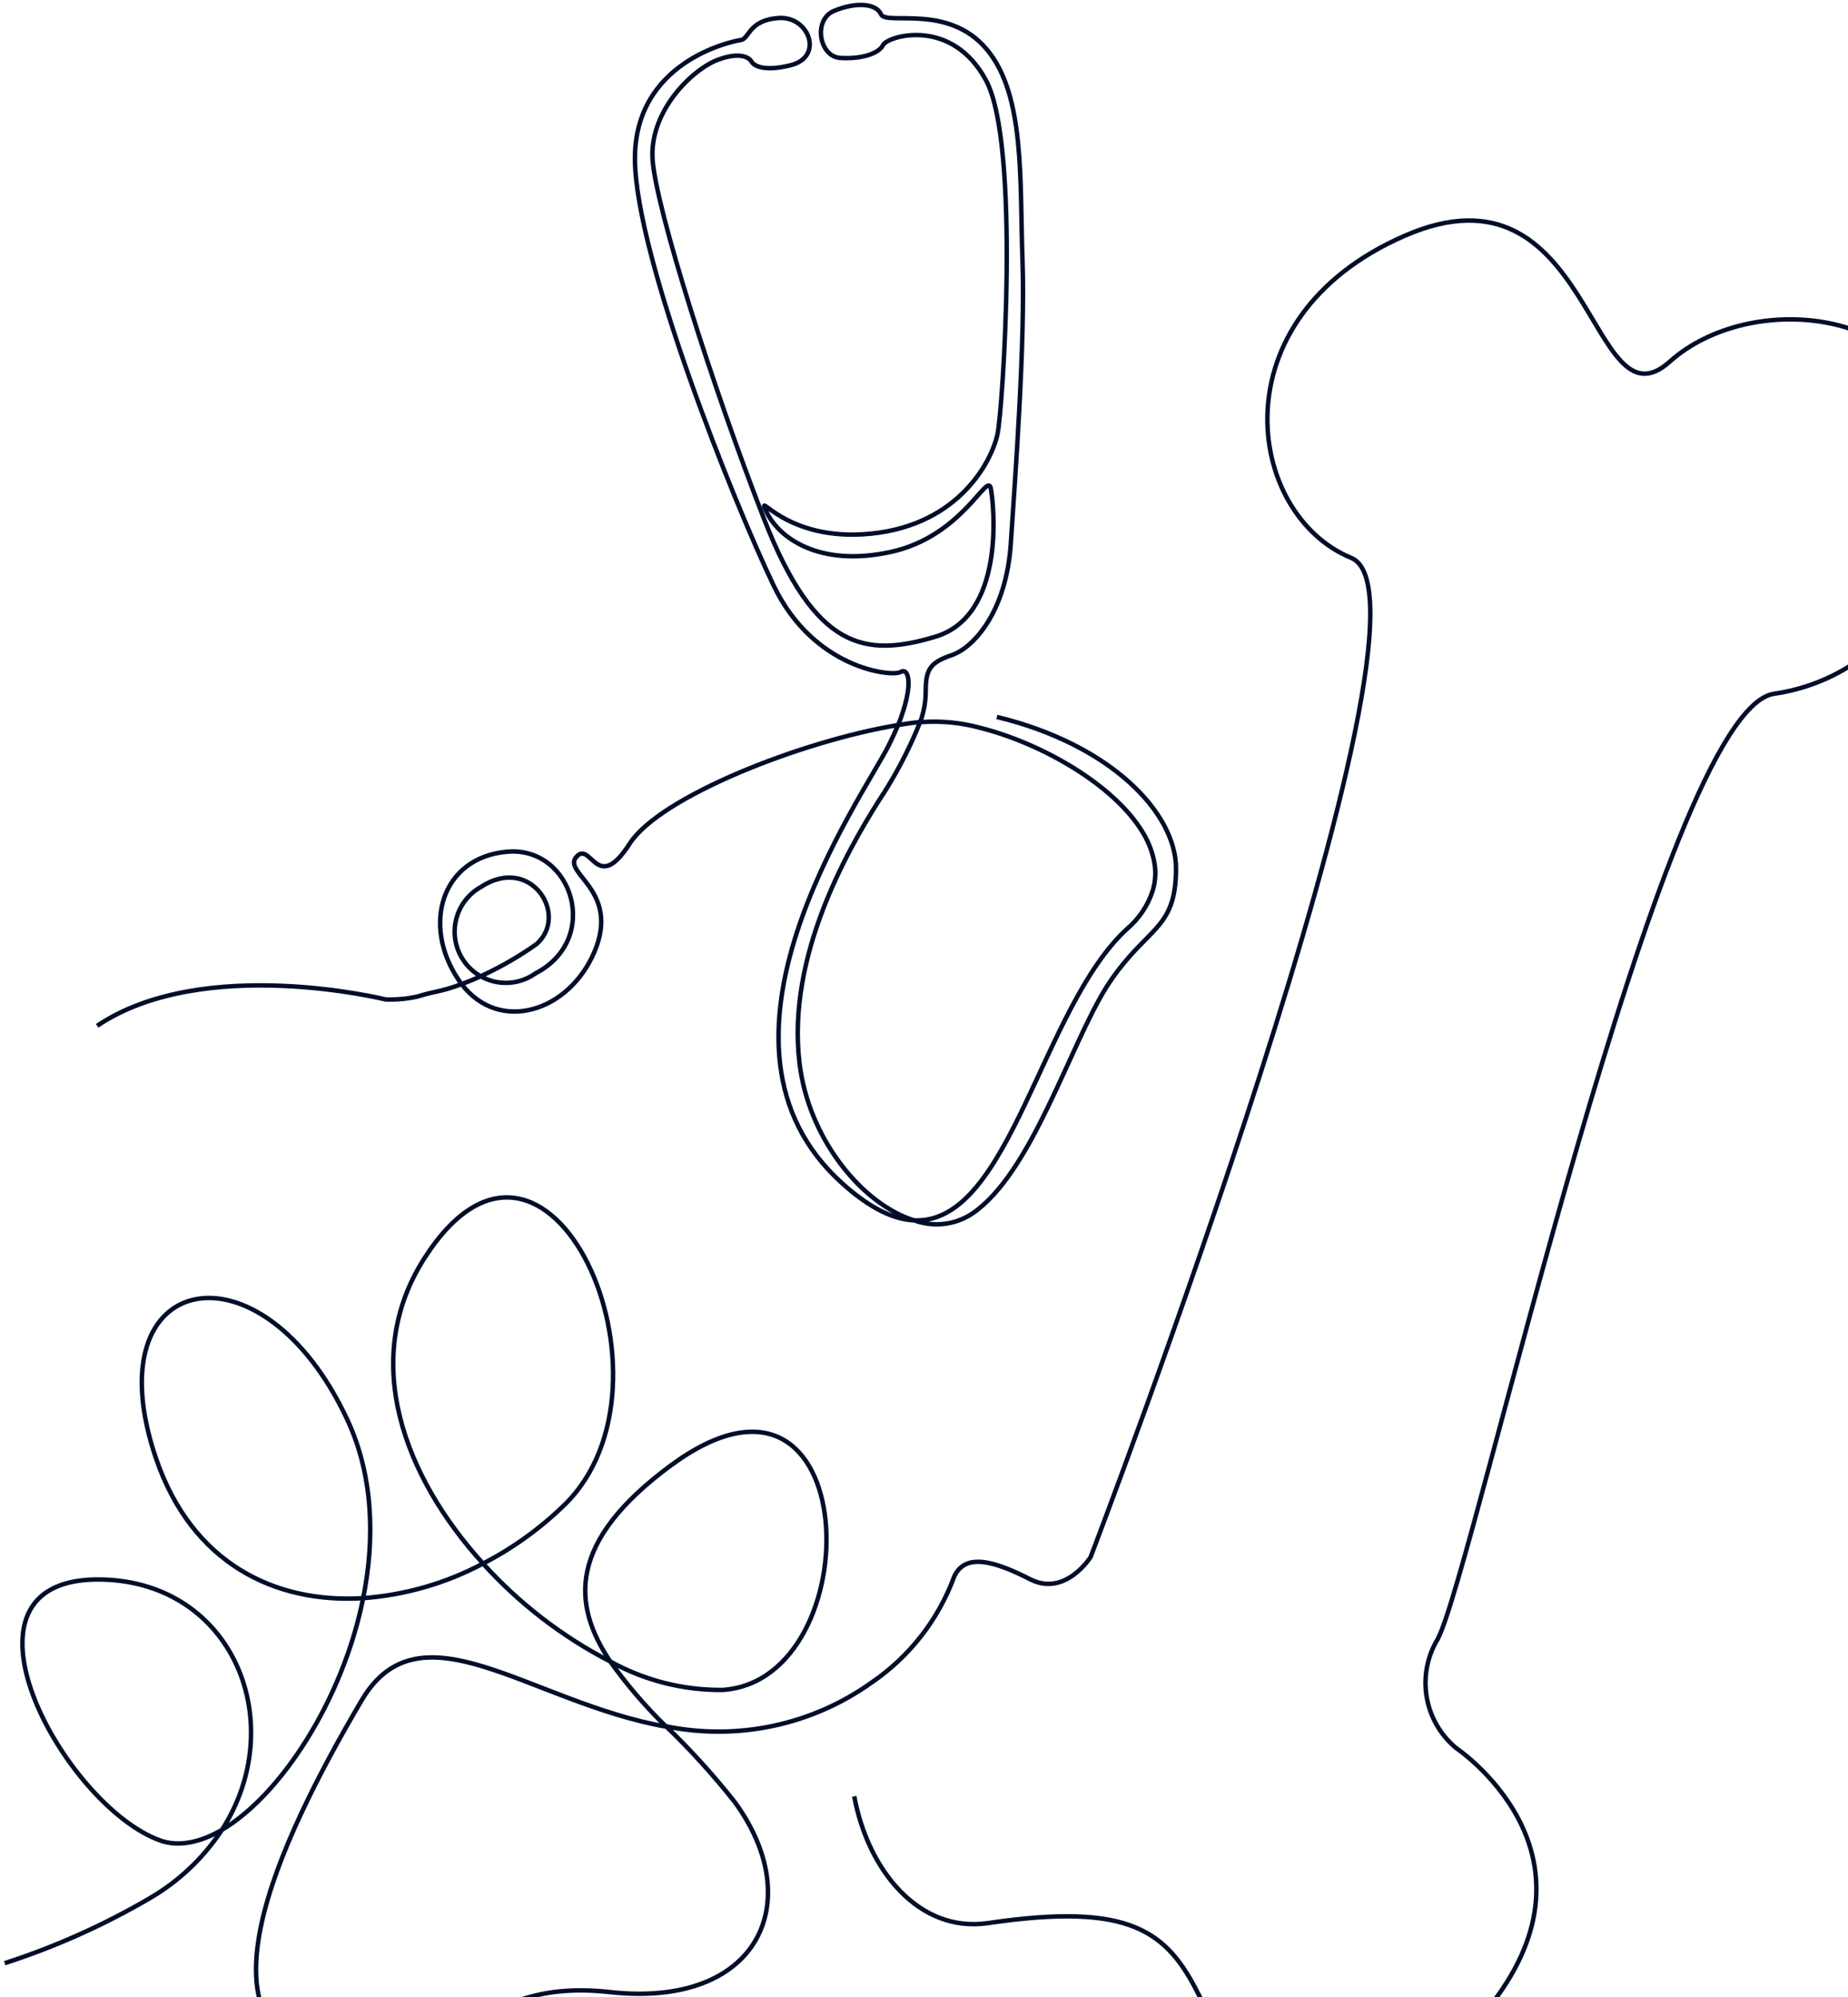 <svg xmlns="http://www.w3.org/2000/svg" width="373" height="403" viewBox="0 0 373 403" fill="none"><path d="M172.421 362.487C175.16 377.401 185.466 390.12 199.424 388.077C228.08 383.859 235.559 389.577 242.06 402.753C248.561 415.928 277.108 435.365 301.046 404.427C324.984 373.488 293.893 352.746 293.893 352.746C290.743 350.13 288.637 346.469 287.959 342.431C287.28 338.393 288.074 334.245 290.197 330.743C297.437 317.133 335.311 143.306 358.075 140.002C380.839 136.697 396.71 114.585 392.579 88.212C388.448 61.84 353.292 58.426 337.007 72.993C320.722 87.56 321.614 30.944 283.478 47.599C245.343 64.253 251.496 103.888 272.738 112.585C293.98 121.282 220.123 314.219 220.123 314.219C220.123 314.219 215.013 322.307 207.947 318.698C200.881 315.089 194.793 313.219 192.576 318.198C189.376 326.878 183.546 334.342 175.899 339.549C169.966 343.783 163.226 346.751 156.097 348.27C148.968 349.788 141.603 349.824 134.459 348.376C139.393 353.138 144.005 358.222 148.265 363.595C162.985 383.707 153.179 405.34 123.045 401.992C92.911 398.643 92.606 421.407 65.799 415.45C38.991 409.493 55.515 372.792 72.952 343.201C84.823 322.982 106.891 343.528 134.459 348.441C130.309 344.406 126.532 340.003 123.175 335.287M123.175 335.287C115.457 323.786 114.479 311.132 135.438 295.695C174.573 266.931 176.008 339.071 145.83 341.027C137.91 341.098 130.106 339.121 123.175 335.287ZM123.175 335.287C113.5 330.294 104.802 323.6 97.498 315.524M97.498 315.524C81.583 298.022 72.538 274.367 85.692 253.864C110.63 214.989 139.156 279.063 113.957 303.653C109.091 308.406 103.544 312.407 97.498 315.524ZM97.498 315.524C90.004 319.504 81.763 321.881 73.299 322.503M73.299 322.503C55.515 323.612 38.752 315.502 31.512 294.369C18.466 256.147 52.819 249.407 70.103 286.499C75.3 297.63 75.734 310.415 73.299 322.503ZM73.299 322.503C69.147 343.223 56.58 362.334 44.774 369.27C40.426 371.814 36.077 372.705 32.446 371.444C12.879 364.574 -12.625 317.959 20.597 318.742C47.296 319.372 58.537 347.919 44.774 369.292C41.032 374.979 36.015 379.714 30.12 383.12C20.893 388.508 11.111 392.882 0.942 396.165" stroke="#000E29" stroke-width="0.9" stroke-miterlimit="10"></path><path d="M201.208 144.677C224.319 150.265 237.365 164.093 237.365 175.246C237.365 185.574 233.386 186.813 227.842 193.183C226.249 194.983 224.795 196.902 223.493 198.923C215.84 210.99 208.274 236.841 196.164 244.951C194.494 246.039 192.597 246.731 190.618 246.972C188.639 247.213 186.632 246.998 184.749 246.342C174.204 243.233 163.138 229.884 161.355 214.382C158.833 192.988 170.987 171.767 177.248 161.788C180.615 156.747 183.45 151.369 185.706 145.742C186.404 143.907 186.786 141.966 186.836 140.002C186.836 135.35 187.38 133.806 192.054 132.219C196.729 130.632 203.121 123.174 204.012 109.76C204.904 96.345 206.969 68.82 206.382 52.513C205.795 36.207 206.926 19.096 199.099 9.877C191.272 0.659 178.857 5.203 177.835 2.898C176.813 0.593 172.595 0.419 168.334 2.202C164.073 3.985 165.334 11.399 169.552 11.682C173.77 11.964 177.335 10.877 178.248 9.073C179.161 7.268 192.12 3.333 199.034 16.248C205.948 29.162 202.425 82.452 201.338 87.605C200.251 92.757 193.837 105.781 176.009 107.672C158.181 109.564 152.375 98.323 154.724 103.324C157.072 108.325 165.116 114.565 179.749 111.39C194.381 108.216 199.316 94.997 199.99 98.584C200.664 102.172 202.904 124.283 188.75 128.501C174.596 132.719 164.529 131.175 154.158 104.585C143.787 77.995 132.416 42.099 131.721 32.25C131.025 22.401 139.787 13.878 145.092 11.986C150.397 10.095 151.615 12.334 151.615 12.334C151.615 12.334 152.636 14.878 159.529 13.182C166.421 11.486 163.29 3.202 157.159 3.637C151.027 4.072 151.288 7.855 149.484 8.094C147.679 8.334 127.981 12.443 128.155 32.228C128.329 52.013 148.092 101.389 156.18 118.217C164.268 135.045 180.096 136.632 181.771 135.611C183.445 134.589 184.51 138.22 181.292 146.286C180.749 147.547 180.118 148.917 179.379 150.417C173.813 161.418 138.526 210.772 170.139 238.928C175.791 243.994 180.618 246.19 184.814 246.277C203.926 246.668 210.209 203.228 227.515 187.422C229.937 185.365 231.73 182.667 232.69 179.638C233.257 177.709 233.339 175.67 232.929 173.702C232.503 171.645 231.715 169.68 230.603 167.897C224.776 158.287 210.144 149.96 197.751 146.851C194.027 145.846 190.164 145.457 186.315 145.699H185.771C184.358 145.829 182.836 146.047 181.292 146.308C161.724 149.547 133.221 160.766 127.111 170.224C120.458 180.638 119.328 169.593 116.349 172.898C113.37 176.203 125.263 179.595 119.98 192.074C114.827 204.206 100.825 208.598 93.172 198.597C92.977 198.336 92.759 198.053 92.564 197.749C85.084 186.682 89.107 173.05 102.326 171.876C115.545 170.702 121.48 189.487 108.087 196.423C106.946 197.236 105.652 197.808 104.282 198.105C102.913 198.402 101.498 198.417 100.123 198.15C98.747 197.882 97.441 197.338 96.283 196.549C95.124 195.761 94.139 194.745 93.386 193.564C92.632 192.382 92.128 191.06 91.902 189.677C91.676 188.295 91.734 186.88 92.072 185.521C92.41 184.161 93.021 182.884 93.868 181.768C94.715 180.652 95.78 179.72 96.999 179.029C107.087 172.354 114.958 184.595 108.305 190.509C104.877 192.932 101.239 195.042 97.434 196.814C96.016 197.489 94.564 198.091 93.085 198.619C91.39 199.271 89.645 199.787 87.867 200.162C86.606 200.423 85.389 200.749 84.171 201.119C82.087 201.574 79.954 201.763 77.823 201.684C77.823 201.684 41.079 192.574 19.598 207.011" stroke="#000E29" stroke-width="0.9" stroke-miterlimit="10"></path></svg>